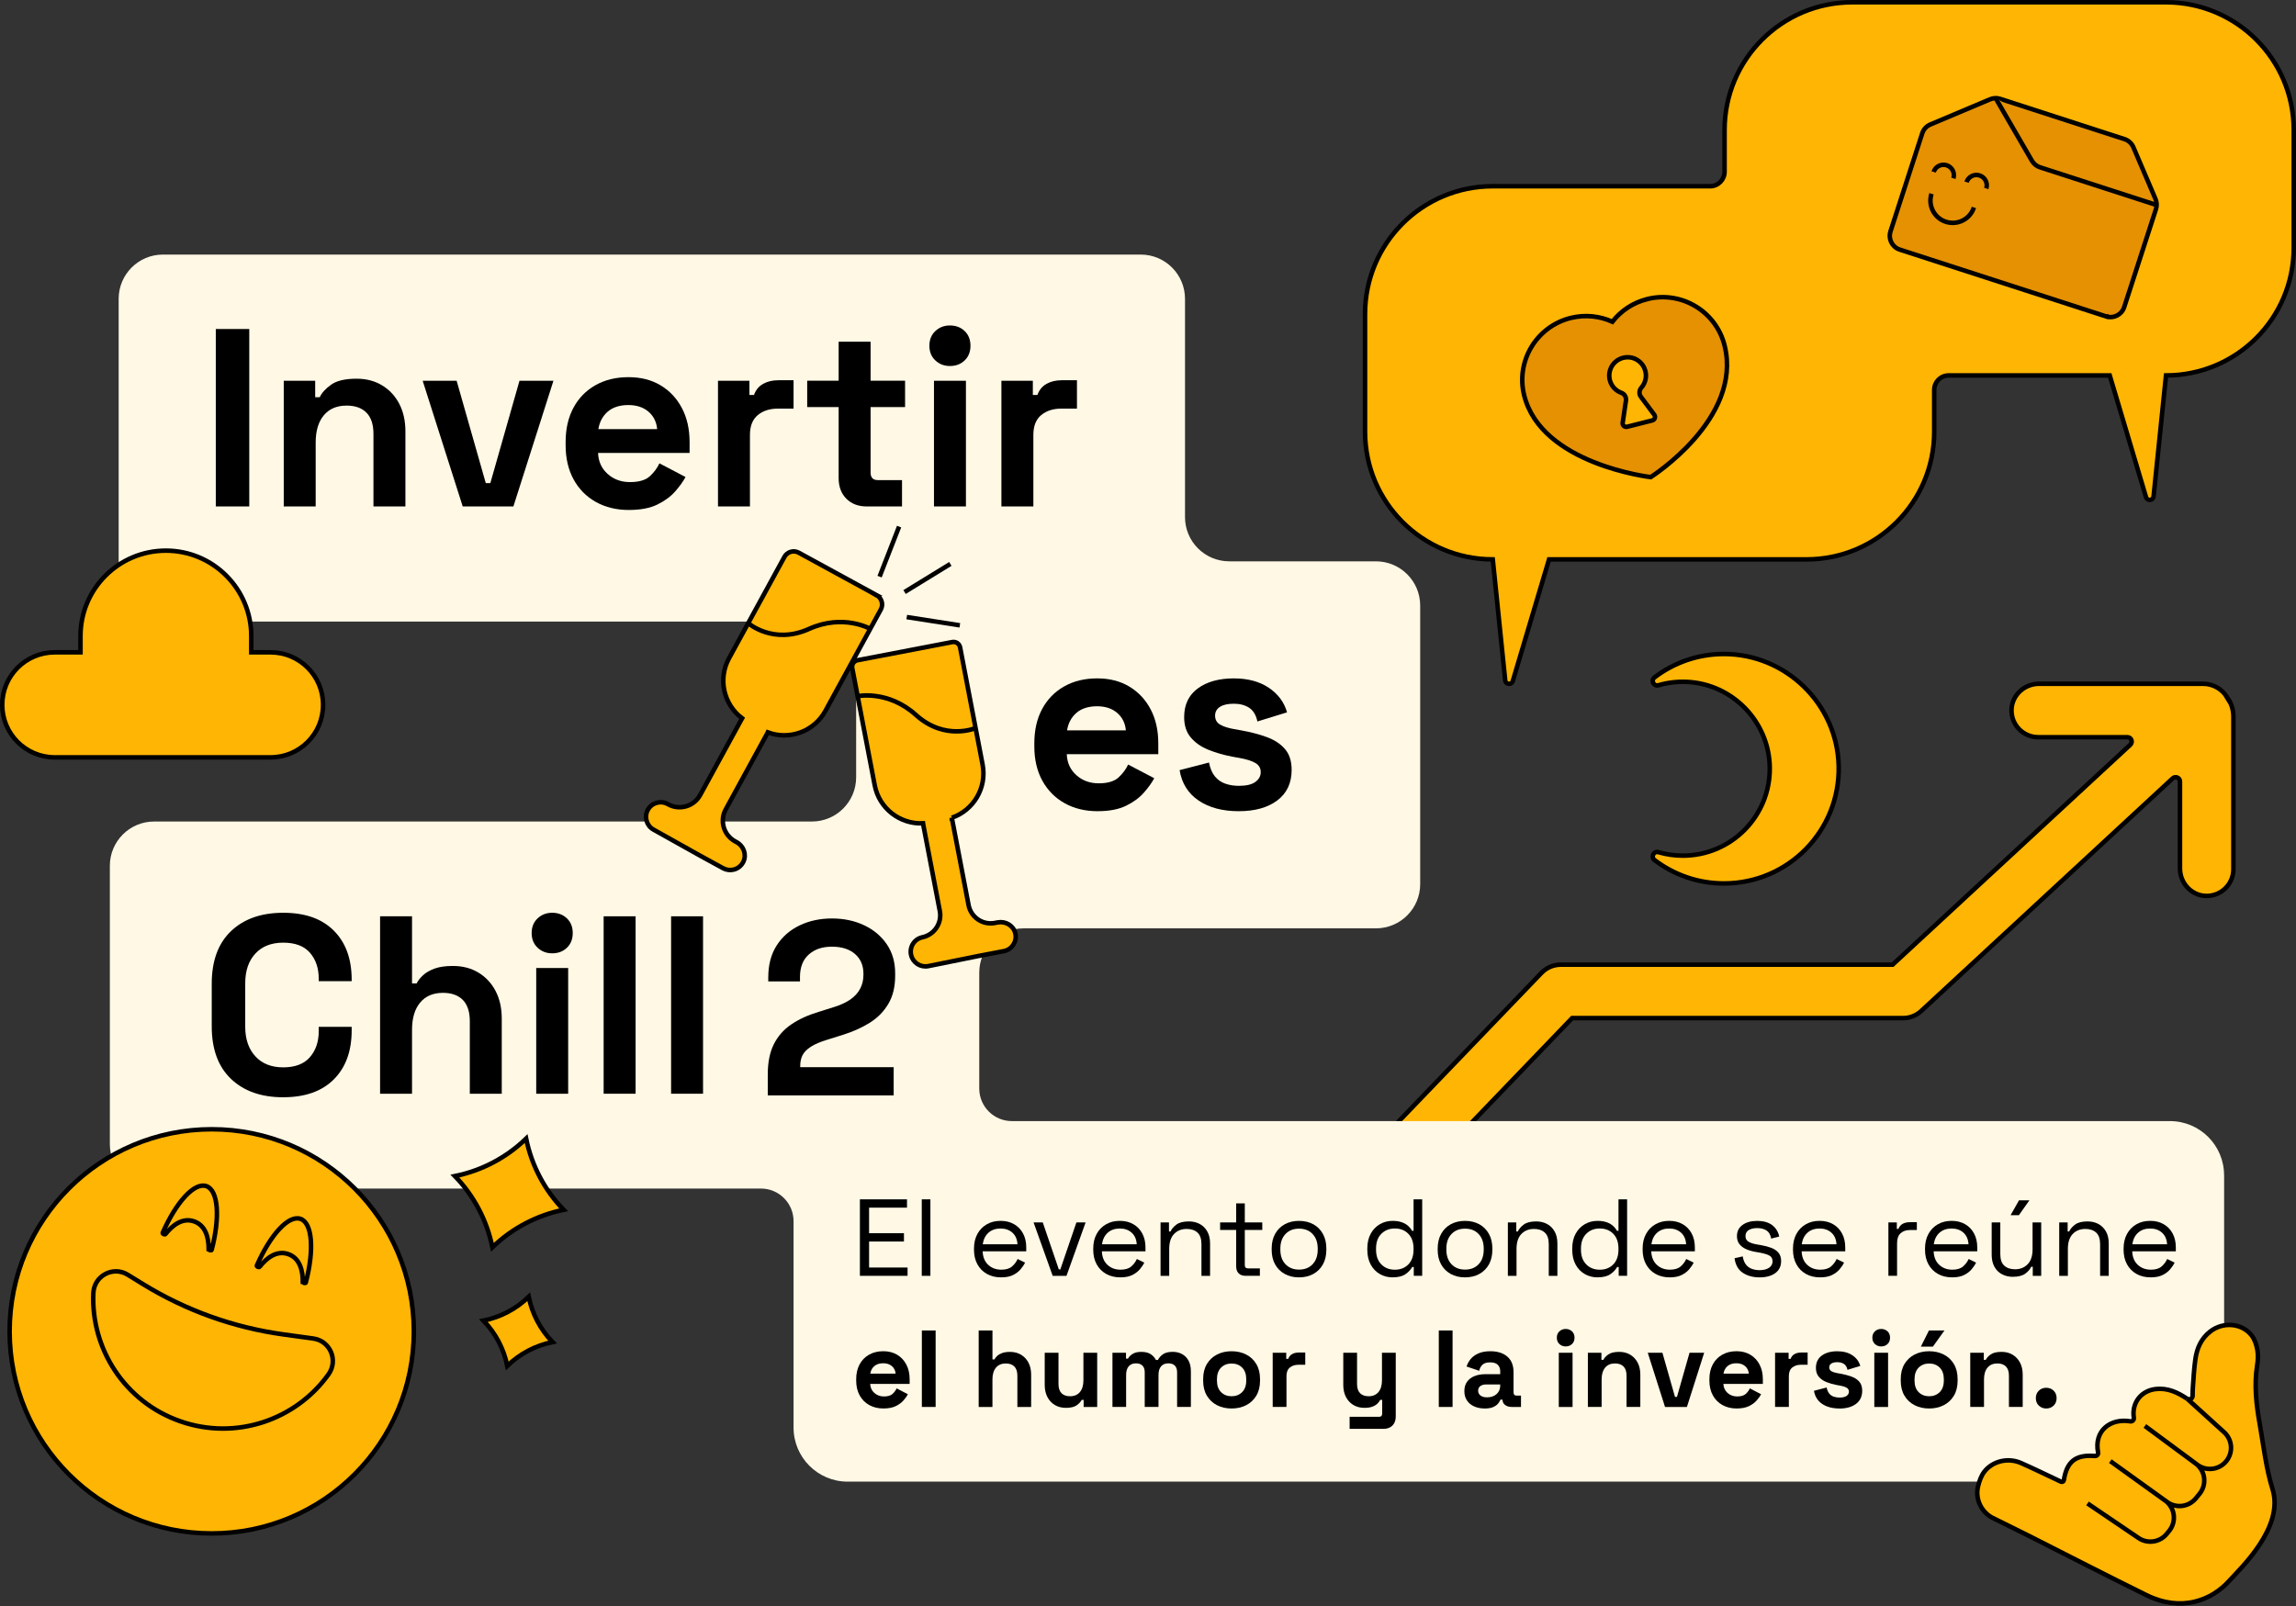<svg xmlns="http://www.w3.org/2000/svg" id="Layer_2" viewBox="0 0 1016.8 711.5"><rect x="0" y="0" width="1016.8" height="711.5" fill="#333333" stroke="none"/><defs><style>      .st0 {        fill: #ffb503;      }      .st0, .st1, .st2 {        stroke: #000;        stroke-miterlimit: 10;        stroke-width: 2px;      }      .st1 {        fill: none;      }      .st3 {        fill: #fff8e5;      }      .st2 {        fill: #e59101;      }    </style></defs><path class="st0" d="M986.36,308.99c-2.21-3.77-6.24-6.12-10.73-6.12h-72.65c-6.37,0-11.85,4.9-12.15,11.26-.32,6.79,5.09,12.4,11.82,12.4h39.47c1.75,0,2.59,2.15,1.31,3.34l-105.28,97.42h-146.96c-3.22,0-6.3,1.31-8.53,3.63l-133.48,138.85c-4.53,4.71-4.38,12.2.33,16.73,2.29,2.21,5.25,3.3,8.2,3.3,3.11,0,6.21-1.22,8.53-3.63l129.99-135.22h146.56c2.98,0,5.85-1.12,8.04-3.15l111.36-103.04c1.23-1.14,3.23-.27,3.23,1.41v38.5c0,6.37,4.9,11.85,11.26,12.15,6.79.32,12.4-5.09,12.4-11.82v-67.58c0-3.14-1-6.06-2.7-8.44h-.02Z"></path><path class="st3" d="M984.97,520.53v111.77c0,13.24-10.73,23.97-23.97,23.97H375.4c-13.24,0-23.97-10.73-23.97-23.97v-91.4c0-7.98-6.47-14.45-14.45-14.45H68.25c-10.83,0-19.6-8.78-19.6-19.6v-123.37c0-10.83,8.78-19.6,19.6-19.6h291.3c10.83,0,19.6-8.78,19.6-19.6v-49.35c0-10.83-8.78-19.6-19.6-19.6H72.15c-10.83,0-19.6-8.78-19.6-19.6v-123.37c0-10.83,8.78-19.6,19.6-19.6h433.04c10.83,0,19.6,8.78,19.6,19.6v96.67c0,10.83,8.78,19.6,19.6,19.6h64.95c10.83,0,19.6,8.78,19.6,19.6v123.37c0,10.83-8.78,19.6-19.6,19.6h-156.07c-10.83,0-19.6,8.78-19.6,19.6v51.32c0,7.98,6.47,14.45,14.45,14.45h512.86c13.24,0,23.97,10.73,23.97,23.97h.02Z"></path><path class="st0" d="M959.23,1.01h-138.92c-31.24,0-56.57,25.33-56.57,56.57v18.5c0,3.54-2.87,6.41-6.41,6.41h-96.24c-31.24,0-56.57,25.33-56.57,56.57v52.14c0,31.24,25.33,56.57,56.57,56.57h0l5.51,53.6c.19,1.86,2.81,2.11,3.34.31l16.07-53.91h114c31.24,0,56.57-25.33,56.57-56.57v-18.5c0-3.54,2.87-6.41,6.41-6.41h71.32l16.07,53.91c.53,1.79,3.15,1.55,3.34-.31l5.51-53.6h0c31.24,0,56.57-25.33,56.57-56.57v-52.14c0-31.24-25.33-56.57-56.57-56.57h0Z"></path><g><path d="M380.81,565.11v-33.88h20.86v3.68h-16.79v11.32h15.44v3.68h-15.44v11.52h17.04v3.68h-21.11Z"></path><path d="M408.21,565.11v-33.88h3.82v33.88h-3.82Z"></path><path d="M443.34,565.79c-2.39,0-4.49-.51-6.29-1.53-1.81-1.02-3.21-2.44-4.21-4.28s-1.5-3.97-1.5-6.39v-.58c0-2.45.5-4.6,1.5-6.44s2.39-3.27,4.16-4.28c1.77-1.02,3.81-1.53,6.1-1.53s4.19.48,5.91,1.43c1.71.95,3.05,2.32,4.02,4.09.97,1.78,1.45,3.86,1.45,6.24v1.74h-19.31c.1,2.55.92,4.54,2.47,5.98s3.48,2.15,5.81,2.15c2.03,0,3.6-.47,4.7-1.4,1.1-.94,1.94-2.05,2.52-3.34l3.29,1.6c-.48,1-1.15,2-2.01,3s-1.97,1.84-3.34,2.52-3.12,1.02-5.25,1.02h-.02ZM435.21,551.12h15.39c-.13-2.19-.88-3.9-2.25-5.13-1.37-1.22-3.12-1.84-5.25-1.84s-3.94.61-5.32,1.84c-1.39,1.23-2.24,2.94-2.57,5.13Z"></path><path d="M466.19,565.11l-8.47-23.67h4.07l7.11,20.81h.68l7.12-20.81h4.07l-8.47,23.67h-6.11Z"></path><path d="M496.15,565.79c-2.39,0-4.49-.51-6.29-1.53s-3.21-2.44-4.21-4.28-1.5-3.97-1.5-6.39v-.58c0-2.45.5-4.6,1.5-6.44s2.39-3.27,4.16-4.28c1.77-1.02,3.81-1.53,6.1-1.53s4.19.48,5.9,1.43,3.05,2.32,4.02,4.09c.97,1.78,1.45,3.86,1.45,6.24v1.74h-19.31c.1,2.55.92,4.54,2.47,5.98s3.49,2.15,5.81,2.15c2.03,0,3.6-.47,4.7-1.4,1.1-.94,1.94-2.05,2.52-3.34l3.29,1.6c-.48,1-1.15,2-2.01,3-.86,1-1.97,1.84-3.34,2.52s-3.12,1.02-5.25,1.02h-.01ZM488.02,551.12h15.39c-.13-2.19-.88-3.9-2.25-5.13-1.37-1.22-3.12-1.84-5.25-1.84s-3.94.61-5.32,1.84c-1.39,1.23-2.24,2.94-2.57,5.13Z"></path><path d="M513.96,565.11v-23.67h3.73v4.02h.68c.52-1.13,1.4-2.15,2.64-3.07s3.07-1.38,5.49-1.38c1.77,0,3.36.37,4.77,1.11s2.52,1.84,3.36,3.29c.84,1.45,1.26,3.24,1.26,5.37v14.33h-3.82v-14.04c0-2.35-.59-4.06-1.77-5.13s-2.77-1.6-4.77-1.6c-2.29,0-4.15.74-5.59,2.23s-2.15,3.7-2.15,6.63v11.91h-3.83Z"></path><path d="M551.66,565.11c-1.36,0-2.4-.37-3.12-1.11-.73-.74-1.09-1.76-1.09-3.05v-16.17h-7.11v-3.34h7.11v-8.42h3.82v8.42h7.74v3.34h-7.74v15.58c0,.97.47,1.45,1.4,1.45h5.28v3.29h-6.29Z"></path><path d="M575.28,565.79c-2.39,0-4.49-.5-6.32-1.5-1.82-1-3.24-2.41-4.26-4.23s-1.53-3.98-1.53-6.46v-.63c0-2.45.51-4.6,1.53-6.44s2.44-3.26,4.26-4.26,3.93-1.5,6.32-1.5,4.49.5,6.32,1.5c1.82,1,3.24,2.42,4.26,4.26s1.52,3.99,1.52,6.44v.63c0,2.48-.51,4.64-1.52,6.46-1.02,1.82-2.44,3.24-4.26,4.23-1.82,1-3.93,1.5-6.32,1.5ZM575.28,562.35c2.52,0,4.53-.8,6.03-2.39,1.5-1.6,2.25-3.75,2.25-6.46v-.44c0-2.71-.75-4.86-2.25-6.46-1.5-1.6-3.51-2.39-6.03-2.39s-4.49.8-6,2.39-2.27,3.75-2.27,6.46v.44c0,2.71.76,4.87,2.27,6.46,1.52,1.6,3.52,2.39,6,2.39Z"></path><path d="M616.71,565.79c-2.03,0-3.9-.48-5.61-1.45-1.71-.97-3.07-2.37-4.07-4.21s-1.5-4.02-1.5-6.53v-.63c0-2.52.5-4.69,1.5-6.51s2.35-3.23,4.04-4.21c1.69-.98,3.57-1.48,5.64-1.48,1.65,0,3.04.22,4.19.65s2.07.98,2.78,1.64c.71.66,1.26,1.36,1.65,2.11h.68v-13.94h3.82v33.88h-3.73v-3.92h-.68c-.65,1.19-1.65,2.26-3,3.19-1.35.94-3.26,1.4-5.71,1.4h0ZM617.72,562.4c2.45,0,4.44-.78,5.98-2.35,1.53-1.56,2.3-3.75,2.3-6.56v-.44c0-2.81-.77-4.99-2.3-6.56-1.53-1.56-3.53-2.35-5.98-2.35s-4.41.78-5.98,2.35c-1.57,1.56-2.35,3.75-2.35,6.56v.44c0,2.81.78,4.99,2.35,6.56,1.56,1.57,3.56,2.35,5.98,2.35Z"></path><path d="M648.8,565.79c-2.39,0-4.49-.5-6.32-1.5-1.82-1-3.24-2.41-4.26-4.23s-1.53-3.98-1.53-6.46v-.63c0-2.45.51-4.6,1.53-6.44s2.44-3.26,4.26-4.26,3.93-1.5,6.32-1.5,4.49.5,6.32,1.5c1.82,1,3.24,2.42,4.26,4.26s1.52,3.99,1.52,6.44v.63c0,2.48-.51,4.64-1.52,6.46-1.02,1.82-2.44,3.24-4.26,4.23-1.82,1-3.93,1.5-6.32,1.5ZM648.8,562.35c2.52,0,4.53-.8,6.03-2.39,1.5-1.6,2.25-3.75,2.25-6.46v-.44c0-2.71-.75-4.86-2.25-6.46-1.5-1.6-3.51-2.39-6.03-2.39s-4.49.8-6,2.39-2.27,3.75-2.27,6.46v.44c0,2.71.76,4.87,2.27,6.46,1.52,1.6,3.52,2.39,6,2.39Z"></path><path d="M667.77,565.11v-23.67h3.73v4.02h.68c.52-1.13,1.4-2.15,2.64-3.07s3.07-1.38,5.49-1.38c1.77,0,3.36.37,4.77,1.11,1.4.74,2.53,1.84,3.36,3.29.84,1.45,1.26,3.24,1.26,5.37v14.33h-3.82v-14.04c0-2.35-.59-4.06-1.77-5.13s-2.77-1.6-4.77-1.6c-2.29,0-4.16.74-5.59,2.23s-2.15,3.7-2.15,6.63v11.91h-3.83Z"></path><path d="M707.46,565.79c-2.03,0-3.9-.48-5.61-1.45-1.71-.97-3.07-2.37-4.07-4.21s-1.5-4.02-1.5-6.53v-.63c0-2.52.5-4.69,1.5-6.51s2.35-3.23,4.04-4.21c1.69-.98,3.57-1.48,5.64-1.48,1.65,0,3.04.22,4.19.65s2.07.98,2.78,1.64c.71.66,1.26,1.36,1.65,2.11h.68v-13.94h3.82v33.88h-3.73v-3.92h-.68c-.65,1.19-1.65,2.26-3,3.19-1.35.94-3.26,1.4-5.71,1.4h0ZM708.47,562.4c2.45,0,4.44-.78,5.98-2.35,1.53-1.56,2.3-3.75,2.3-6.56v-.44c0-2.81-.77-4.99-2.3-6.56-1.53-1.56-3.53-2.35-5.98-2.35s-4.41.78-5.98,2.35c-1.57,1.56-2.35,3.75-2.35,6.56v.44c0,2.81.78,4.99,2.35,6.56,1.56,1.57,3.56,2.35,5.98,2.35Z"></path><path d="M739.45,565.79c-2.39,0-4.49-.51-6.29-1.53-1.81-1.02-3.21-2.44-4.21-4.28s-1.5-3.97-1.5-6.39v-.58c0-2.45.5-4.6,1.5-6.44s2.39-3.27,4.16-4.28c1.77-1.02,3.81-1.53,6.1-1.53s4.19.48,5.9,1.43,3.05,2.32,4.02,4.09c.97,1.78,1.45,3.86,1.45,6.24v1.74h-19.31c.1,2.55.92,4.54,2.47,5.98s3.48,2.15,5.81,2.15c2.03,0,3.6-.47,4.69-1.4,1.1-.94,1.94-2.05,2.52-3.34l3.29,1.6c-.48,1-1.15,2-2.01,3s-1.97,1.84-3.34,2.52c-1.37.68-3.12,1.02-5.25,1.02h0ZM731.32,551.12h15.39c-.13-2.19-.88-3.9-2.25-5.13-1.37-1.22-3.12-1.84-5.25-1.84s-3.94.61-5.32,1.84c-1.39,1.23-2.24,2.94-2.56,5.13h-.01Z"></path><path d="M779.23,565.79c-2.94,0-5.41-.68-7.43-2.03s-3.24-3.5-3.65-6.44l3.63-.82c.26,1.55.74,2.77,1.45,3.65.71.89,1.59,1.52,2.64,1.89s2.17.56,3.36.56c1.77,0,3.18-.35,4.21-1.06s1.55-1.66,1.55-2.86-.49-2.09-1.48-2.59c-.98-.5-2.33-.91-4.04-1.23l-1.98-.34c-1.52-.26-2.9-.66-4.16-1.21-1.26-.55-2.26-1.29-3-2.23s-1.11-2.11-1.11-3.53c0-2.13.82-3.79,2.47-4.98s3.82-1.79,6.53-1.79,4.85.61,6.51,1.81c1.66,1.21,2.73,2.91,3.22,5.11l-3.58.92c-.29-1.71-.98-2.91-2.08-3.61-1.1-.69-2.45-1.04-4.07-1.04s-2.89.3-3.82.89c-.94.6-1.4,1.48-1.4,2.64s.44,1.96,1.33,2.49c.89.53,2.07.93,3.56,1.19l1.98.34c1.68.29,3.19.69,4.53,1.19s2.4,1.22,3.19,2.15c.79.94,1.19,2.16,1.19,3.68,0,2.32-.86,4.11-2.59,5.37-1.73,1.26-4.04,1.89-6.95,1.89h-.01Z"></path><path d="M806.04,565.79c-2.39,0-4.49-.51-6.29-1.53-1.81-1.02-3.21-2.44-4.21-4.28s-1.5-3.97-1.5-6.39v-.58c0-2.45.5-4.6,1.5-6.44s2.39-3.27,4.16-4.28c1.77-1.02,3.81-1.53,6.1-1.53s4.19.48,5.91,1.43c1.71.95,3.05,2.32,4.02,4.09.97,1.78,1.45,3.86,1.45,6.24v1.74h-19.31c.1,2.55.92,4.54,2.47,5.98s3.48,2.15,5.81,2.15c2.03,0,3.6-.47,4.7-1.4,1.1-.94,1.94-2.05,2.52-3.34l3.29,1.6c-.48,1-1.15,2-2.01,3s-1.97,1.84-3.34,2.52c-1.37.68-3.12,1.02-5.25,1.02h-.02ZM797.91,551.12h15.39c-.13-2.19-.88-3.9-2.25-5.13-1.37-1.22-3.12-1.84-5.25-1.84s-3.94.61-5.32,1.84c-1.39,1.23-2.24,2.94-2.57,5.13Z"></path><path d="M836.29,565.11v-23.67h3.73v2.9h.68c.42-1.03,1.07-1.79,1.94-2.28s2.02-.72,3.44-.72h2.81v3.48h-3.05c-1.71,0-3.09.48-4.14,1.43s-1.57,2.43-1.57,4.43v14.42h-3.84Z"></path><path d="M864.51,565.79c-2.39,0-4.49-.51-6.29-1.53s-3.21-2.44-4.21-4.28-1.5-3.97-1.5-6.39v-.58c0-2.45.5-4.6,1.5-6.44s2.39-3.27,4.16-4.28c1.77-1.02,3.81-1.53,6.1-1.53s4.19.48,5.9,1.43,3.05,2.32,4.02,4.09c.97,1.78,1.45,3.86,1.45,6.24v1.74h-19.31c.1,2.55.92,4.54,2.47,5.98s3.49,2.15,5.81,2.15c2.03,0,3.6-.47,4.7-1.4,1.1-.94,1.94-2.05,2.52-3.34l3.29,1.6c-.48,1-1.15,2-2.01,3-.85,1-1.97,1.84-3.34,2.52-1.37.68-3.12,1.02-5.25,1.02h0ZM856.38,551.12h15.39c-.13-2.19-.88-3.9-2.25-5.13-1.37-1.22-3.12-1.84-5.25-1.84s-3.94.61-5.32,1.84c-1.39,1.23-2.24,2.94-2.57,5.13Z"></path><path d="M891.37,565.55c-1.71,0-3.28-.37-4.72-1.11s-2.57-1.85-3.39-3.32c-.82-1.47-1.23-3.25-1.23-5.35v-14.33h3.82v14.04c0,2.36.59,4.07,1.77,5.13s2.77,1.6,4.77,1.6c2.26,0,4.11-.74,5.57-2.23,1.45-1.48,2.18-3.69,2.18-6.63v-11.91h3.82v23.67h-3.73v-4.02h-.68c-.52,1.13-1.4,2.15-2.66,3.07-1.26.92-3.1,1.38-5.52,1.38h0ZM890.4,538.25l3.73-6.58h4.6l-4.65,6.58h-3.68,0Z"></path><path d="M911.94,565.11v-23.67h3.73v4.02h.68c.52-1.13,1.4-2.15,2.64-3.07s3.07-1.38,5.49-1.38c1.77,0,3.36.37,4.77,1.11,1.4.74,2.53,1.84,3.36,3.29.84,1.45,1.26,3.24,1.26,5.37v14.33h-3.82v-14.04c0-2.35-.59-4.06-1.77-5.13s-2.77-1.6-4.77-1.6c-2.29,0-4.16.74-5.59,2.23s-2.15,3.7-2.15,6.63v11.91h-3.83Z"></path><path d="M952.45,565.79c-2.39,0-4.49-.51-6.29-1.53-1.81-1.02-3.21-2.44-4.21-4.28s-1.5-3.97-1.5-6.39v-.58c0-2.45.5-4.6,1.5-6.44s2.39-3.27,4.16-4.28c1.77-1.02,3.81-1.53,6.1-1.53s4.19.48,5.9,1.43,3.05,2.32,4.02,4.09c.97,1.78,1.45,3.86,1.45,6.24v1.74h-19.31c.1,2.55.92,4.54,2.47,5.98s3.49,2.15,5.81,2.15c2.03,0,3.6-.47,4.69-1.4,1.1-.94,1.94-2.05,2.52-3.34l3.29,1.6c-.48,1-1.15,2-2.01,3s-1.97,1.84-3.34,2.52c-1.37.68-3.12,1.02-5.25,1.02h0ZM944.32,551.12h15.39c-.13-2.19-.88-3.9-2.25-5.13-1.37-1.22-3.12-1.84-5.25-1.84s-3.94.61-5.32,1.84c-1.39,1.23-2.24,2.94-2.57,5.13Z"></path><path d="M391.27,623.87c-2.39,0-4.49-.51-6.32-1.52-1.82-1.02-3.24-2.45-4.26-4.31s-1.52-4.04-1.52-6.56v-.58c0-2.52.5-4.7,1.5-6.56s2.4-3.29,4.21-4.31,3.9-1.53,6.29-1.53,4.4.53,6.15,1.57,3.1,2.5,4.07,4.36,1.45,4.01,1.45,6.46v2.08h-17.47c.06,1.64.68,2.98,1.84,4.02,1.16,1.03,2.58,1.55,4.26,1.55s2.97-.37,3.78-1.11,1.42-1.56,1.84-2.47l4.99,2.61c-.45.84-1.11,1.75-1.96,2.73-.86.98-1.99,1.82-3.41,2.52-1.42.69-3.23,1.04-5.42,1.04h-.02ZM385.41,608.43h11.23c-.13-1.39-.69-2.5-1.67-3.34s-2.27-1.26-3.85-1.26-2.95.42-3.92,1.26-1.57,1.95-1.79,3.34h0Z"></path><path d="M408.25,623.19v-33.88h6.1v33.88h-6.1Z"></path><path d="M433.42,623.19v-33.88h6.1v12.83h.87c.26-.52.66-1.03,1.21-1.55s1.28-.94,2.2-1.28,2.09-.51,3.51-.51c1.87,0,3.51.43,4.91,1.28s2.49,2.03,3.27,3.53,1.16,3.25,1.16,5.25v14.33h-6.1v-13.84c0-1.81-.44-3.16-1.33-4.07-.89-.9-2.15-1.35-3.8-1.35-1.87,0-3.32.62-4.36,1.86-1.03,1.24-1.55,2.98-1.55,5.2v12.2h-6.1,0Z"></path><path d="M472,623.58c-1.87,0-3.51-.43-4.91-1.28-1.4-.86-2.49-2.04-3.27-3.56-.77-1.52-1.16-3.26-1.16-5.23v-14.33h6.1v13.84c0,1.81.44,3.16,1.33,4.07.89.9,2.15,1.36,3.8,1.36,1.87,0,3.32-.62,4.36-1.86,1.03-1.24,1.55-2.98,1.55-5.2v-12.2h6.1v24.01h-6v-3.14h-.87c-.39.81-1.11,1.6-2.18,2.37s-2.68,1.16-4.84,1.16h0Z"></path><path d="M492.66,623.19v-24.01h6v2.61h.87c.42-.8,1.11-1.51,2.08-2.11s2.24-.89,3.82-.89c1.71,0,3.08.33,4.11.99s1.82,1.52,2.37,2.59h.87c.55-1.03,1.32-1.89,2.32-2.57s2.42-1.02,4.26-1.02c1.48,0,2.83.31,4.04.94s2.18,1.58,2.9,2.86c.73,1.28,1.09,2.88,1.09,4.82v15.78h-6.1v-15.34c0-1.32-.34-2.31-1.02-2.98-.68-.66-1.63-.99-2.86-.99-1.39,0-2.46.44-3.22,1.33-.76.89-1.14,2.15-1.14,3.8v14.18h-6.1v-15.34c0-1.32-.34-2.31-1.02-2.98-.68-.66-1.63-.99-2.86-.99-1.39,0-2.46.44-3.22,1.33s-1.14,2.15-1.14,3.8v14.18h-6.1.05Z"></path><path d="M545.42,623.87c-2.39,0-4.53-.48-6.44-1.45-1.9-.97-3.4-2.37-4.5-4.21s-1.65-4.05-1.65-6.63v-.78c0-2.58.55-4.79,1.65-6.63,1.1-1.84,2.6-3.24,4.5-4.21,1.9-.97,4.05-1.45,6.44-1.45s4.53.48,6.44,1.45c1.9.97,3.4,2.37,4.5,4.21s1.65,4.05,1.65,6.63v.78c0,2.58-.55,4.79-1.65,6.63-1.1,1.84-2.6,3.24-4.5,4.21-1.9.97-4.05,1.45-6.44,1.45ZM545.42,618.45c1.87,0,3.42-.61,4.65-1.81,1.23-1.21,1.84-2.95,1.84-5.2v-.48c0-2.26-.6-3.99-1.82-5.2-1.21-1.21-2.77-1.81-4.67-1.81s-3.42.6-4.65,1.81c-1.23,1.21-1.84,2.95-1.84,5.2v.48c0,2.26.61,3.99,1.84,5.2,1.23,1.21,2.77,1.81,4.65,1.81h0Z"></path><path d="M563.62,623.19v-24.01h6v2.71h.87c.36-.97.94-1.68,1.77-2.13.82-.45,1.78-.68,2.88-.68h2.9v5.42h-3c-1.55,0-2.82.41-3.82,1.23s-1.5,2.09-1.5,3.8v13.65h-6.1Z"></path><path d="M597.69,632.87v-5.32h13.07c.9,0,1.35-.48,1.35-1.45v-6.05h-.87c-.26.55-.66,1.1-1.21,1.64s-1.29,1-2.23,1.36-2.13.53-3.58.53c-1.87,0-3.51-.43-4.91-1.28-1.4-.86-2.49-2.04-3.27-3.56-.77-1.52-1.16-3.26-1.16-5.23v-14.33h6.1v13.84c0,1.81.44,3.16,1.33,4.07.89.9,2.15,1.36,3.8,1.36,1.87,0,3.32-.62,4.36-1.86s1.55-2.98,1.55-5.2v-12.2h6.1v28.27c0,1.64-.48,2.96-1.45,3.95-.97.98-2.26,1.47-3.87,1.47h-15.11Z"></path><path d="M637.18,623.19v-33.88h6.1v33.88h-6.1Z"></path><path d="M657.51,623.87c-1.71,0-3.24-.3-4.6-.89-1.36-.6-2.43-1.47-3.22-2.61-.79-1.15-1.19-2.54-1.19-4.19s.39-3.03,1.19-4.14c.79-1.11,1.89-1.95,3.29-2.52s3.01-.85,4.82-.85h6.58v-1.36c0-1.13-.36-2.06-1.07-2.78-.71-.72-1.84-1.09-3.39-1.09s-2.65.35-3.39,1.04-1.23,1.59-1.45,2.69l-5.61-1.89c.39-1.22,1.01-2.35,1.86-3.36.85-1.02,2-1.84,3.44-2.47,1.44-.63,3.19-.94,5.25-.94,3.16,0,5.66.79,7.5,2.37s2.76,3.87,2.76,6.87v8.96c0,.97.45,1.45,1.36,1.45h1.94v5.03h-4.07c-1.19,0-2.18-.29-2.95-.87s-1.16-1.36-1.16-2.32v-.05h-.92c-.13.39-.42.89-.87,1.53-.45.63-1.16,1.19-2.13,1.67-.97.48-2.29.73-3.97.73h0ZM658.57,618.93c1.71,0,3.11-.48,4.19-1.43s1.62-2.22,1.62-3.8v-.48h-6.15c-1.13,0-2.02.24-2.66.73-.65.48-.97,1.16-.97,2.03s.34,1.58,1.02,2.13,1.66.82,2.95.82h0Z"></path><path d="M693.37,596.38c-1.1,0-2.03-.36-2.78-1.06-.76-.71-1.14-1.65-1.14-2.81s.38-2.1,1.14-2.81,1.69-1.06,2.78-1.06,2.06.36,2.81,1.06c.74.71,1.11,1.65,1.11,2.81s-.37,2.1-1.11,2.81-1.68,1.06-2.81,1.06ZM690.32,623.19v-24.01h6.1v24.01h-6.1Z"></path><path d="M703.2,623.19v-24.01h6v3.15h.87c.39-.84,1.11-1.64,2.18-2.4,1.06-.76,2.68-1.14,4.84-1.14,1.87,0,3.51.43,4.91,1.28s2.49,2.03,3.27,3.53c.77,1.5,1.16,3.25,1.16,5.25v14.33h-6.1v-13.84c0-1.81-.44-3.16-1.33-4.07-.89-.9-2.15-1.35-3.8-1.35-1.87,0-3.32.62-4.36,1.86-1.03,1.24-1.55,2.98-1.55,5.2v12.2h-6.1,0Z"></path><path d="M737.37,623.19l-7.65-24.01h6.49l5.57,19.55h.87l5.57-19.55h6.49l-7.65,24.01h-9.69Z"></path><path d="M769.12,623.87c-2.39,0-4.49-.51-6.32-1.52-1.82-1.02-3.24-2.45-4.26-4.31s-1.52-4.04-1.52-6.56v-.58c0-2.52.5-4.7,1.5-6.56s2.4-3.29,4.21-4.31,3.9-1.53,6.29-1.53,4.4.53,6.15,1.57,3.1,2.5,4.07,4.36c.97,1.86,1.45,4.01,1.45,6.46v2.08h-17.47c.06,1.64.68,2.98,1.84,4.02,1.16,1.03,2.58,1.55,4.26,1.55s2.97-.37,3.78-1.11c.81-.74,1.42-1.56,1.84-2.47l4.99,2.61c-.45.84-1.11,1.75-1.96,2.73-.86.98-1.99,1.82-3.41,2.52-1.42.69-3.23,1.04-5.42,1.04h-.02ZM763.26,608.43h11.23c-.13-1.39-.69-2.5-1.67-3.34-.99-.84-2.27-1.26-3.85-1.26s-2.95.42-3.92,1.26-1.57,1.95-1.79,3.34h0Z"></path><path d="M786.1,623.19v-24.01h6v2.71h.87c.35-.97.94-1.68,1.77-2.13.82-.45,1.78-.68,2.88-.68h2.9v5.42h-3c-1.55,0-2.82.41-3.82,1.23s-1.5,2.09-1.5,3.8v13.65h-6.1Z"></path><path d="M814.66,623.87c-3.13,0-5.7-.68-7.7-2.03-2-1.35-3.21-3.29-3.63-5.81l5.61-1.45c.23,1.13.61,2.02,1.14,2.66.53.65,1.19,1.11,1.98,1.38.79.28,1.65.41,2.59.41,1.42,0,2.47-.25,3.15-.75s1.02-1.12,1.02-1.86-.32-1.31-.97-1.72c-.65-.4-1.68-.73-3.1-.99l-1.36-.24c-1.68-.32-3.21-.77-4.6-1.33-1.39-.56-2.5-1.35-3.34-2.35s-1.26-2.29-1.26-3.87c0-2.39.87-4.22,2.61-5.49s4.03-1.91,6.87-1.91c2.68,0,4.9.6,6.68,1.79s2.94,2.76,3.48,4.7l-5.66,1.74c-.26-1.23-.78-2.1-1.57-2.61-.79-.52-1.77-.78-2.93-.78s-2.05.2-2.66.61c-.61.4-.92.96-.92,1.67,0,.77.32,1.35.97,1.72s1.52.65,2.61.85l1.35.24c1.81.32,3.44.75,4.91,1.28s2.63,1.29,3.48,2.28c.85.98,1.28,2.31,1.28,3.99,0,2.52-.91,4.46-2.74,5.83s-4.27,2.06-7.33,2.06l.04-.02Z"></path><path d="M833.1,596.38c-1.1,0-2.03-.36-2.78-1.06-.76-.71-1.14-1.65-1.14-2.81s.38-2.1,1.14-2.81,1.69-1.06,2.78-1.06,2.06.36,2.81,1.06c.74.71,1.11,1.65,1.11,2.81s-.37,2.1-1.11,2.81-1.68,1.06-2.81,1.06ZM830.05,623.19v-24.01h6.1v24.01h-6.1Z"></path><path d="M854.35,623.87c-2.39,0-4.53-.48-6.44-1.45-1.9-.97-3.4-2.37-4.5-4.21s-1.65-4.05-1.65-6.63v-.78c0-2.58.55-4.79,1.65-6.63,1.1-1.84,2.6-3.24,4.5-4.21,1.9-.97,4.05-1.45,6.44-1.45s4.53.48,6.44,1.45c1.9.97,3.4,2.37,4.5,4.21s1.65,4.05,1.65,6.63v.78c0,2.58-.55,4.79-1.65,6.63s-2.6,3.24-4.5,4.21c-1.9.97-4.05,1.45-6.44,1.45ZM854.35,618.45c1.87,0,3.42-.61,4.65-1.81,1.23-1.21,1.84-2.95,1.84-5.2v-.48c0-2.26-.61-3.99-1.82-5.2s-2.77-1.81-4.67-1.81-3.42.6-4.65,1.81c-1.23,1.21-1.84,2.95-1.84,5.2v.48c0,2.26.61,3.99,1.84,5.2,1.23,1.21,2.77,1.81,4.65,1.81h0ZM850.67,596.47l3.58-7.16h6.87l-5.13,7.16h-5.32Z"></path><path d="M872.54,623.19v-24.01h6v3.15h.87c.39-.84,1.11-1.64,2.18-2.4s2.68-1.14,4.84-1.14c1.87,0,3.51.43,4.91,1.28s2.49,2.03,3.27,3.53c.77,1.5,1.16,3.25,1.16,5.25v14.33h-6.1v-13.84c0-1.81-.44-3.16-1.33-4.07-.89-.9-2.15-1.35-3.8-1.35-1.87,0-3.32.62-4.36,1.86-1.03,1.24-1.55,2.98-1.55,5.2v12.2h-6.1,0Z"></path><path d="M906.18,623.87c-1.29,0-2.38-.43-3.27-1.28-.89-.85-1.33-1.96-1.33-3.31s.44-2.46,1.33-3.31c.89-.86,1.98-1.28,3.27-1.28s2.42.43,3.29,1.28c.87.85,1.31,1.96,1.31,3.31s-.44,2.46-1.31,3.31c-.87.86-1.97,1.28-3.29,1.28Z"></path></g><g><circle class="st0" cx="93.77" cy="589.7" r="89.51"></circle><path class="st0" d="M92.43,553.24c0,.53,1.18.83,1.31.34,3.75-14.35,2.95-26.34-2.35-28.19-5.3-1.84-13.37,7.06-19.33,20.65-.21.47.91.97,1.24.55,2.96-3.72,7.42-7.42,12.66-5.59,5.25,1.82,6.45,7.49,6.46,12.24h.01Z"></path><path class="st0" d="M134.12,567.73c0,.53,1.18.83,1.31.34,3.75-14.35,2.95-26.34-2.35-28.19-5.3-1.84-13.37,7.06-19.33,20.65-.21.47.91.97,1.24.55,2.96-3.72,7.42-7.42,12.66-5.59,5.25,1.82,6.45,7.49,6.46,12.24h.01Z"></path><path class="st0" d="M79.88,629.56h0c24.65,8.57,51.17-.63,65.61-20.84,4.41-6.17.76-14.81-6.75-15.84l-13.17-1.81c-22.05-3.03-43.23-10.61-62.19-22.26l-6.84-4.2c-6.5-3.99-14.85.49-15.2,8.1-1.12,24.73,13.96,48.3,38.54,56.84h0Z"></path></g><g><path class="st0" d="M978.83,589.76c-4,3.09-5.89,7.39-6.58,12.19-.6,4.21-.83,8.48-1.13,12.73-.08,1.17-.1,2.35-.1,3.6,0,1.24-1.39,1.98-2.42,1.29l-.02-.02c-4.19-2.8-8.62-4.88-13.84-4.3-6.61.73-10.75,6.17-9.76,12.73v.02c.14.91-.65,1.7-1.56,1.55-8.74-1.46-16.17,4.1-14.27,13.78.17.87-.56,1.65-1.45,1.58-8.46-.68-12.4,2.4-13.71,10.72-.09.58-.72.92-1.26.67h-.01c-5.87-2.76-11.7-5.62-17.64-8.25-5.86-2.59-12.74-.85-16.35,3.87-1.34,1.75-2.2,4.14-2.76,6.53-1.25,5.36,1.26,10.91,6.04,13.65.01,0,.02.01.02.01,5.43,2.69,10.86,5.34,16.26,8.06,17.44,8.8,34.78,17.78,52.31,26.39,15.31,7.53,28.72,2.46,36.7-6.43,4.78-5.32,24.39-23.56,19.13-40.46-2.92-9.37-3.97-19.23-5.69-28.89-1.53-8.61-2.54-17.28-1.13-26.06.36-2.25.47-4.65.07-6.86-.39-2.19-1.15-4.55-2.47-6.28-4.28-5.57-12.67-6.25-18.38-1.83h0Z"></path><path class="st0" d="M924.46,665.92l22.52,15.26c4,2.78,9.47,2.01,12.56-1.76l1.06-1.29c3.27-3.99,2.69-9.88-1.31-13.16l-24.72-17.78,24.72,17.78c3.99,3.27,9.88,2.69,13.16-1.31l1.61-1.97c3.27-3.99,2.69-9.88-1.31-13.16l-22.88-16.93,22.88,16.93c3.99,3.27,9.88,2.69,13.16-1.31h0c3.27-3.99,2.69-9.88-1.31-13.16l-16.02-14.53"></path></g><path class="st2" d="M729.55,132.46c-6.4,1.58-11.74,5.23-15.5,10.05-5.57-2.52-12-3.26-18.4-1.69-15.16,3.74-24.42,19.06-20.68,34.22,7.58,30.71,56.06,36.29,56.06,36.29,0,0,40.74-25.78,32.74-58.2-3.74-15.16-19.06-24.42-34.22-20.68h0Z"></path><g><path class="st2" d="M932.7,140.15l-91.38-29.59c-3.35-1.09-5.19-4.68-4.11-8.04l14.07-43.47c.57-1.76,1.88-3.19,3.59-3.91l26.46-11.16c1.41-.6,2.99-.66,4.45-.19l55.09,17.84c1.75.57,3.18,1.87,3.9,3.56l9.81,22.96c.61,1.42.68,3.01.2,4.47l-14.06,43.41c-1.09,3.35-4.68,5.19-8.04,4.11h.02Z"></path><path class="st2" d="M883.53,43.06l16.33,28.17c.79,1.36,2.06,2.39,3.56,2.87l51.94,16.82"></path></g><path class="st0" d="M233,504.32h0c2.41,11.89,8.17,22.84,16.61,31.55h0c-11.89,2.41-22.84,8.17-31.55,16.61h0c-2.41-11.89-8.17-22.84-16.61-31.55h0c11.89-2.41,22.84-8.17,31.55-16.61h0Z"></path><path class="st0" d="M234.14,574.4h0c1.53,7.55,5.19,14.51,10.55,20.04h0c-7.55,1.53-14.51,5.19-20.04,10.55h0c-1.53-7.55-5.19-14.51-10.55-20.04h0c7.55-1.53,14.51-5.19,20.04-10.55h0Z"></path><g><g><g><g><path class="st0" d="M388.22,263.64l-34.5-18.84c-2.26-1.24-5.1-.4-6.33,1.86l-24.53,44.9c-5.02,9.2-2.36,20.5,5.79,26.6-.04.07-.09.13-.12.2l-18.45,33.77c-2.79,5.11-9.24,6.94-14.3,4.06h0c-3.15-1.79-7.15-.65-8.89,2.52h0c-1.7,3.12-.58,7.02,2.52,8.75l20.76,11.61h0l10.07,5.5c1.48.81,3.14.98,4.66.61,1.8-.44,3.41-1.65,4.3-3.47,1.54-3.16.13-6.99-2.96-8.67l-.7-.38c-5.05-2.76-6.91-9.09-4.15-14.14l18.54-33.93c.04-.07.07-.14.1-.21,9.54,3.56,20.49-.31,25.51-9.51l24.53-44.9c1.24-2.26.4-5.1-1.86-6.33h0Z"></path><path class="st0" d="M421.51,362.22c9.63-3.32,15.61-13.27,13.64-23.56l-9.96-51.92c-.31-1.61-1.86-2.66-3.47-2.35l-41.95,8.05c-1.61.31-2.66,1.86-2.35,3.47l9.96,51.92c1.97,10.29,11.22,17.32,21.39,16.85.01.08.02.16.03.24l7.41,38.61c1.02,5.33-2.41,10.5-7.72,11.62h0c-3.6.76-5.86,4.35-4.98,7.93h0c.83,3.39,4.19,5.53,7.62,4.84l22.14-4.47h0l11.27-2.16c.11-.02.22-.05.33-.07,3.44-.84,5.62-4.33,4.76-7.86-.83-3.41-4.35-5.45-7.79-4.79l-1.24.24c-5.4,1.04-10.62-2.5-11.66-7.9l-7.37-38.43c-.02-.08-.04-.15-.06-.23v-.03Z"></path></g><path class="st0" d="M432.04,322.48s-13.49,5.85-26.42-5.8c-12.37-11.15-25.82-8.32-25.82-8.32"></path></g><line class="st1" x1="398.17" y1="233.25" x2="389.53" y2="255.41"></line><line class="st1" x1="420.87" y1="249.78" x2="400.59" y2="262.23"></line><line class="st1" x1="425.07" y1="276.98" x2="401.56" y2="273.32"></line></g><path class="st0" d="M331.35,276.03s11.06,9.69,26.93,2.54c15.18-6.84,27.13-.03,27.13-.03"></path></g><path class="st0" d="M763.55,289.68c-11.6-.02-22.29,3.85-30.84,10.38-1.74,1.33-.34,4.08,1.76,3.46,3.99-1.16,8.25-1.7,12.66-1.49,20.19.96,36.35,17.71,36.62,37.92.3,21.52-17.06,39.05-38.5,39.05-3.75,0-7.37-.54-10.8-1.54-2.09-.61-3.48,2.15-1.75,3.47,8.54,6.51,19.21,10.38,30.77,10.38,28.47,0,51.47-23.42,50.8-52.04-.64-27.4-23.32-49.55-50.73-49.59h.01Z"></path><path class="st0" d="M119.83,288.94h-8.56v-7.23c0-20.88-16.93-37.81-37.81-37.81h0c-20.88,0-37.81,16.93-37.81,37.81v7.23h-11.4c-12.85,0-23.26,10.41-23.26,23.26h0c0,12.85,10.41,23.26,23.26,23.26h95.57c12.85,0,23.26-10.41,23.26-23.26h0c0-12.85-10.41-23.26-23.26-23.26h.01Z"></path><g><path class="st1" d="M874.16,91.88c-1.67,5.18-7.23,8.03-12.42,6.36-5.18-1.67-8.03-7.23-6.36-12.42"></path><path class="st1" d="M856.33,76.17c.78-2.41,3.36-3.74,5.78-2.96,2.41.78,3.74,3.36,2.96,5.78"></path><path class="st1" d="M870.9,80.68c.78-2.41,3.36-3.74,5.78-2.96s3.74,3.36,2.96,5.78"></path></g><path class="st0" d="M732.61,183.71l-5.94-7.97c-.92-1.23-.77-2.9.24-4.05,2-2.29,2.67-5.65,1.24-8.78-1.36-2.96-4.47-4.85-7.72-4.67-5.29.29-8.74,5.24-7.51,10.11.69,2.72,2.67,4.77,5.13,5.65,1.4.5,2.24,1.94,2.02,3.41l-1.45,9.84c-.17,1.13.87,2.06,1.97,1.78l11.13-2.81c1.1-.28,1.57-1.59.89-2.51Z"></path><g><g><g><path d="M95.57,224.32v-78.59h14.82v78.59h-14.82Z"></path><path d="M125.66,224.32v-55.68h13.92v7.3h2.02c.9-1.95,2.58-3.8,5.05-5.56s6.21-2.64,11.23-2.64c4.34,0,8.14.99,11.39,2.98,3.26,1.98,5.78,4.72,7.58,8.2s2.69,7.54,2.69,12.18v33.23h-14.15v-32.11c0-4.19-1.03-7.33-3.09-9.43-2.06-2.09-5-3.14-8.81-3.14-4.34,0-7.71,1.44-10.1,4.32-2.4,2.88-3.59,6.9-3.59,12.07v28.29h-14.15,0Z"></path><path d="M204.92,224.32l-17.74-55.68h15.04l12.91,45.35h2.02l12.91-45.35h15.04l-17.74,55.68h-22.45.01Z"></path><path d="M278.56,225.89c-5.54,0-10.42-1.18-14.65-3.54-4.23-2.36-7.52-5.69-9.88-9.99-2.36-4.3-3.54-9.37-3.54-15.21v-1.35c0-5.84,1.16-10.91,3.48-15.21,2.32-4.3,5.57-7.63,9.77-9.99,4.19-2.36,9.05-3.54,14.59-3.54s10.22,1.22,14.26,3.65,7.18,5.8,9.43,10.1,3.37,9.3,3.37,14.99v4.83h-40.53c.15,3.82,1.57,6.92,4.27,9.32,2.69,2.4,5.99,3.59,9.88,3.59s6.89-.86,8.76-2.58,3.29-3.63,4.27-5.73l11.56,6.06c-1.05,1.95-2.56,4.06-4.55,6.34-1.98,2.28-4.62,4.23-7.91,5.84s-7.48,2.41-12.57,2.41h0ZM264.98,190.08h26.05c-.3-3.22-1.59-5.8-3.87-7.75s-5.26-2.92-8.93-2.92-6.85.97-9.09,2.92c-2.25,1.95-3.63,4.53-4.15,7.75h-.01Z"></path><path d="M317.97,224.32v-55.68h13.92v6.29h2.02c.82-2.25,2.19-3.89,4.1-4.94s4.13-1.57,6.68-1.57h6.74v12.57h-6.96c-3.59,0-6.55.95-8.87,2.86s-3.48,4.85-3.48,8.81v31.66h-14.15Z"></path><path d="M383.75,224.32c-3.67,0-6.64-1.14-8.93-3.42-2.28-2.28-3.42-5.33-3.42-9.15v-31.43h-13.92v-11.68h13.92v-17.29h14.15v17.29h15.27v11.68h-15.27v28.96c0,2.25,1.05,3.37,3.14,3.37h10.78v11.68h-15.72Z"></path><path d="M420.69,162.12c-2.55,0-4.7-.82-6.46-2.47-1.76-1.65-2.64-3.82-2.64-6.51s.88-4.86,2.64-6.51,3.91-2.47,6.46-2.47,4.79.82,6.51,2.47,2.58,3.82,2.58,6.51-.86,4.87-2.58,6.51c-1.72,1.65-3.89,2.47-6.51,2.47ZM413.62,224.32v-55.68h14.15v55.68h-14.15Z"></path><path d="M443.48,224.32v-55.68h13.92v6.29h2.02c.82-2.25,2.19-3.89,4.1-4.94s4.13-1.57,6.68-1.57h6.74v12.57h-6.96c-3.59,0-6.55.95-8.87,2.86s-3.48,4.85-3.48,8.81v31.66h-14.15Z"></path></g><g><path d="M486.13,359.31c-5.54,0-10.42-1.18-14.65-3.54-4.23-2.36-7.52-5.69-9.88-9.99-2.36-4.3-3.54-9.37-3.54-15.21v-1.35c0-5.84,1.16-10.91,3.48-15.21s5.57-7.63,9.77-9.99c4.19-2.36,9.05-3.54,14.59-3.54s10.22,1.22,14.26,3.65,7.18,5.8,9.43,10.1c2.25,4.3,3.37,9.3,3.37,14.99v4.83h-40.53c.15,3.82,1.57,6.92,4.27,9.32,2.69,2.4,5.99,3.59,9.88,3.59s6.89-.86,8.76-2.58,3.29-3.63,4.27-5.73l11.56,6.06c-1.05,1.95-2.56,4.06-4.55,6.34-1.98,2.28-4.62,4.23-7.91,5.84s-7.48,2.41-12.57,2.41h-.01ZM472.55,323.5h26.05c-.3-3.22-1.59-5.8-3.87-7.75s-5.26-2.92-8.93-2.92-6.85.97-9.09,2.92c-2.25,1.95-3.63,4.53-4.15,7.75h-.01Z"></path><path d="M548.66,359.31c-7.26,0-13.21-1.57-17.85-4.72-4.64-3.14-7.45-7.63-8.42-13.47l13.02-3.37c.52,2.62,1.4,4.68,2.64,6.17,1.23,1.5,2.77,2.56,4.6,3.2,1.83.64,3.83.95,6.01.95,3.29,0,5.73-.58,7.3-1.74s2.36-2.6,2.36-4.32-.75-3.05-2.25-3.99-3.89-1.7-7.18-2.3l-3.14-.56c-3.89-.75-7.45-1.78-10.67-3.09s-5.8-3.12-7.75-5.44-2.92-5.31-2.92-8.98c0-5.54,2.02-9.78,6.06-12.74s9.35-4.43,15.94-4.43c6.21,0,11.38,1.39,15.49,4.15,4.11,2.77,6.81,6.4,8.08,10.89l-13.13,4.04c-.6-2.84-1.82-4.86-3.65-6.06s-4.1-1.8-6.79-1.8-4.75.47-6.17,1.4c-1.42.94-2.13,2.23-2.13,3.87,0,1.8.75,3.13,2.25,3.99s3.52,1.52,6.06,1.96l3.14.56c4.19.75,7.99,1.74,11.39,2.98,3.4,1.23,6.1,2.99,8.08,5.28,1.98,2.28,2.98,5.37,2.98,9.26,0,5.84-2.12,10.35-6.34,13.53-4.23,3.18-9.9,4.77-17.01,4.77h0Z"></path></g><g><path d="M125.43,486.02c-9.73,0-17.44-2.71-23.13-8.14-5.69-5.43-8.53-13.19-8.53-23.29v-18.86c0-10.1,2.84-17.87,8.53-23.29,5.69-5.43,13.4-8.14,23.13-8.14s17.12,2.64,22.4,7.91c5.28,5.28,7.91,12.52,7.91,21.72v.67h-14.59v-1.12c0-4.64-1.29-8.46-3.87-11.45-2.58-2.99-6.53-4.49-11.84-4.49s-9.36,1.61-12.35,4.83-4.49,7.6-4.49,13.13v19.31c0,5.46,1.5,9.82,4.49,13.08,2.99,3.26,7.11,4.88,12.35,4.88s9.26-1.52,11.84-4.55,3.87-6.83,3.87-11.39v-2.02h14.59v1.57c0,9.21-2.64,16.45-7.91,21.72-5.28,5.28-12.74,7.91-22.4,7.91h0Z"></path><path d="M168.32,484.45v-78.59h14.15v29.75h2.02c.6-1.2,1.53-2.39,2.81-3.59,1.27-1.2,2.98-2.19,5.11-2.98s4.85-1.18,8.14-1.18c4.34,0,8.14.99,11.39,2.98,3.26,1.98,5.78,4.72,7.58,8.2s2.69,7.54,2.69,12.18v33.23h-14.15v-32.11c0-4.19-1.03-7.33-3.09-9.43-2.06-2.09-5-3.14-8.81-3.14-4.34,0-7.71,1.44-10.1,4.32-2.4,2.88-3.59,6.9-3.59,12.07v28.29h-14.15Z"></path><path d="M244.55,422.26c-2.55,0-4.7-.82-6.46-2.47-1.76-1.65-2.64-3.82-2.64-6.51s.88-4.86,2.64-6.51c1.76-1.65,3.91-2.47,6.46-2.47s4.79.82,6.51,2.47,2.58,3.82,2.58,6.51-.86,4.87-2.58,6.51c-1.72,1.65-3.89,2.47-6.51,2.47ZM237.47,484.45v-55.68h14.15v55.68h-14.15Z"></path><path d="M267.33,484.45v-78.59h14.15v78.59h-14.15Z"></path><path d="M297.2,484.45v-78.59h14.15v78.59h-14.15Z"></path></g></g><path d="M340.01,485.19v-9.22c0-5.34.88-9.79,2.63-13.34,1.76-3.55,4.3-6.48,7.63-8.78,3.33-2.3,7.41-4.19,12.24-5.65l7.35-2.31c2.71-.88,4.98-1.96,6.81-3.24s3.24-2.83,4.23-4.66c.99-1.83,1.48-3.92,1.48-6.26v-.44c0-3.66-1.25-6.57-3.73-8.73-2.49-2.16-5.89-3.24-10.21-3.24s-7.67,1.15-10.26,3.46c-2.6,2.31-3.9,5.62-3.9,9.94v1.98h-14.05v-1.76c0-5.56,1.24-10.28,3.73-14.16,2.49-3.88,5.87-6.84,10.15-8.89,4.28-2.05,9.06-3.07,14.33-3.07s10.03,1.01,14.27,3.02c4.24,2.01,7.59,4.83,10.04,8.45,2.45,3.62,3.68,7.89,3.68,12.79v1.1c0,4.9-1.01,9.06-3.02,12.46-2.01,3.4-4.74,6.19-8.18,8.34-3.44,2.16-7.35,3.93-11.75,5.32l-7.03,2.2c-3.15.95-5.6,1.99-7.35,3.13-1.76,1.14-2.98,2.38-3.68,3.73-.7,1.36-1.04,2.98-1.04,4.89v.44h41.39v12.51h-55.77,0Z"></path></g></svg>